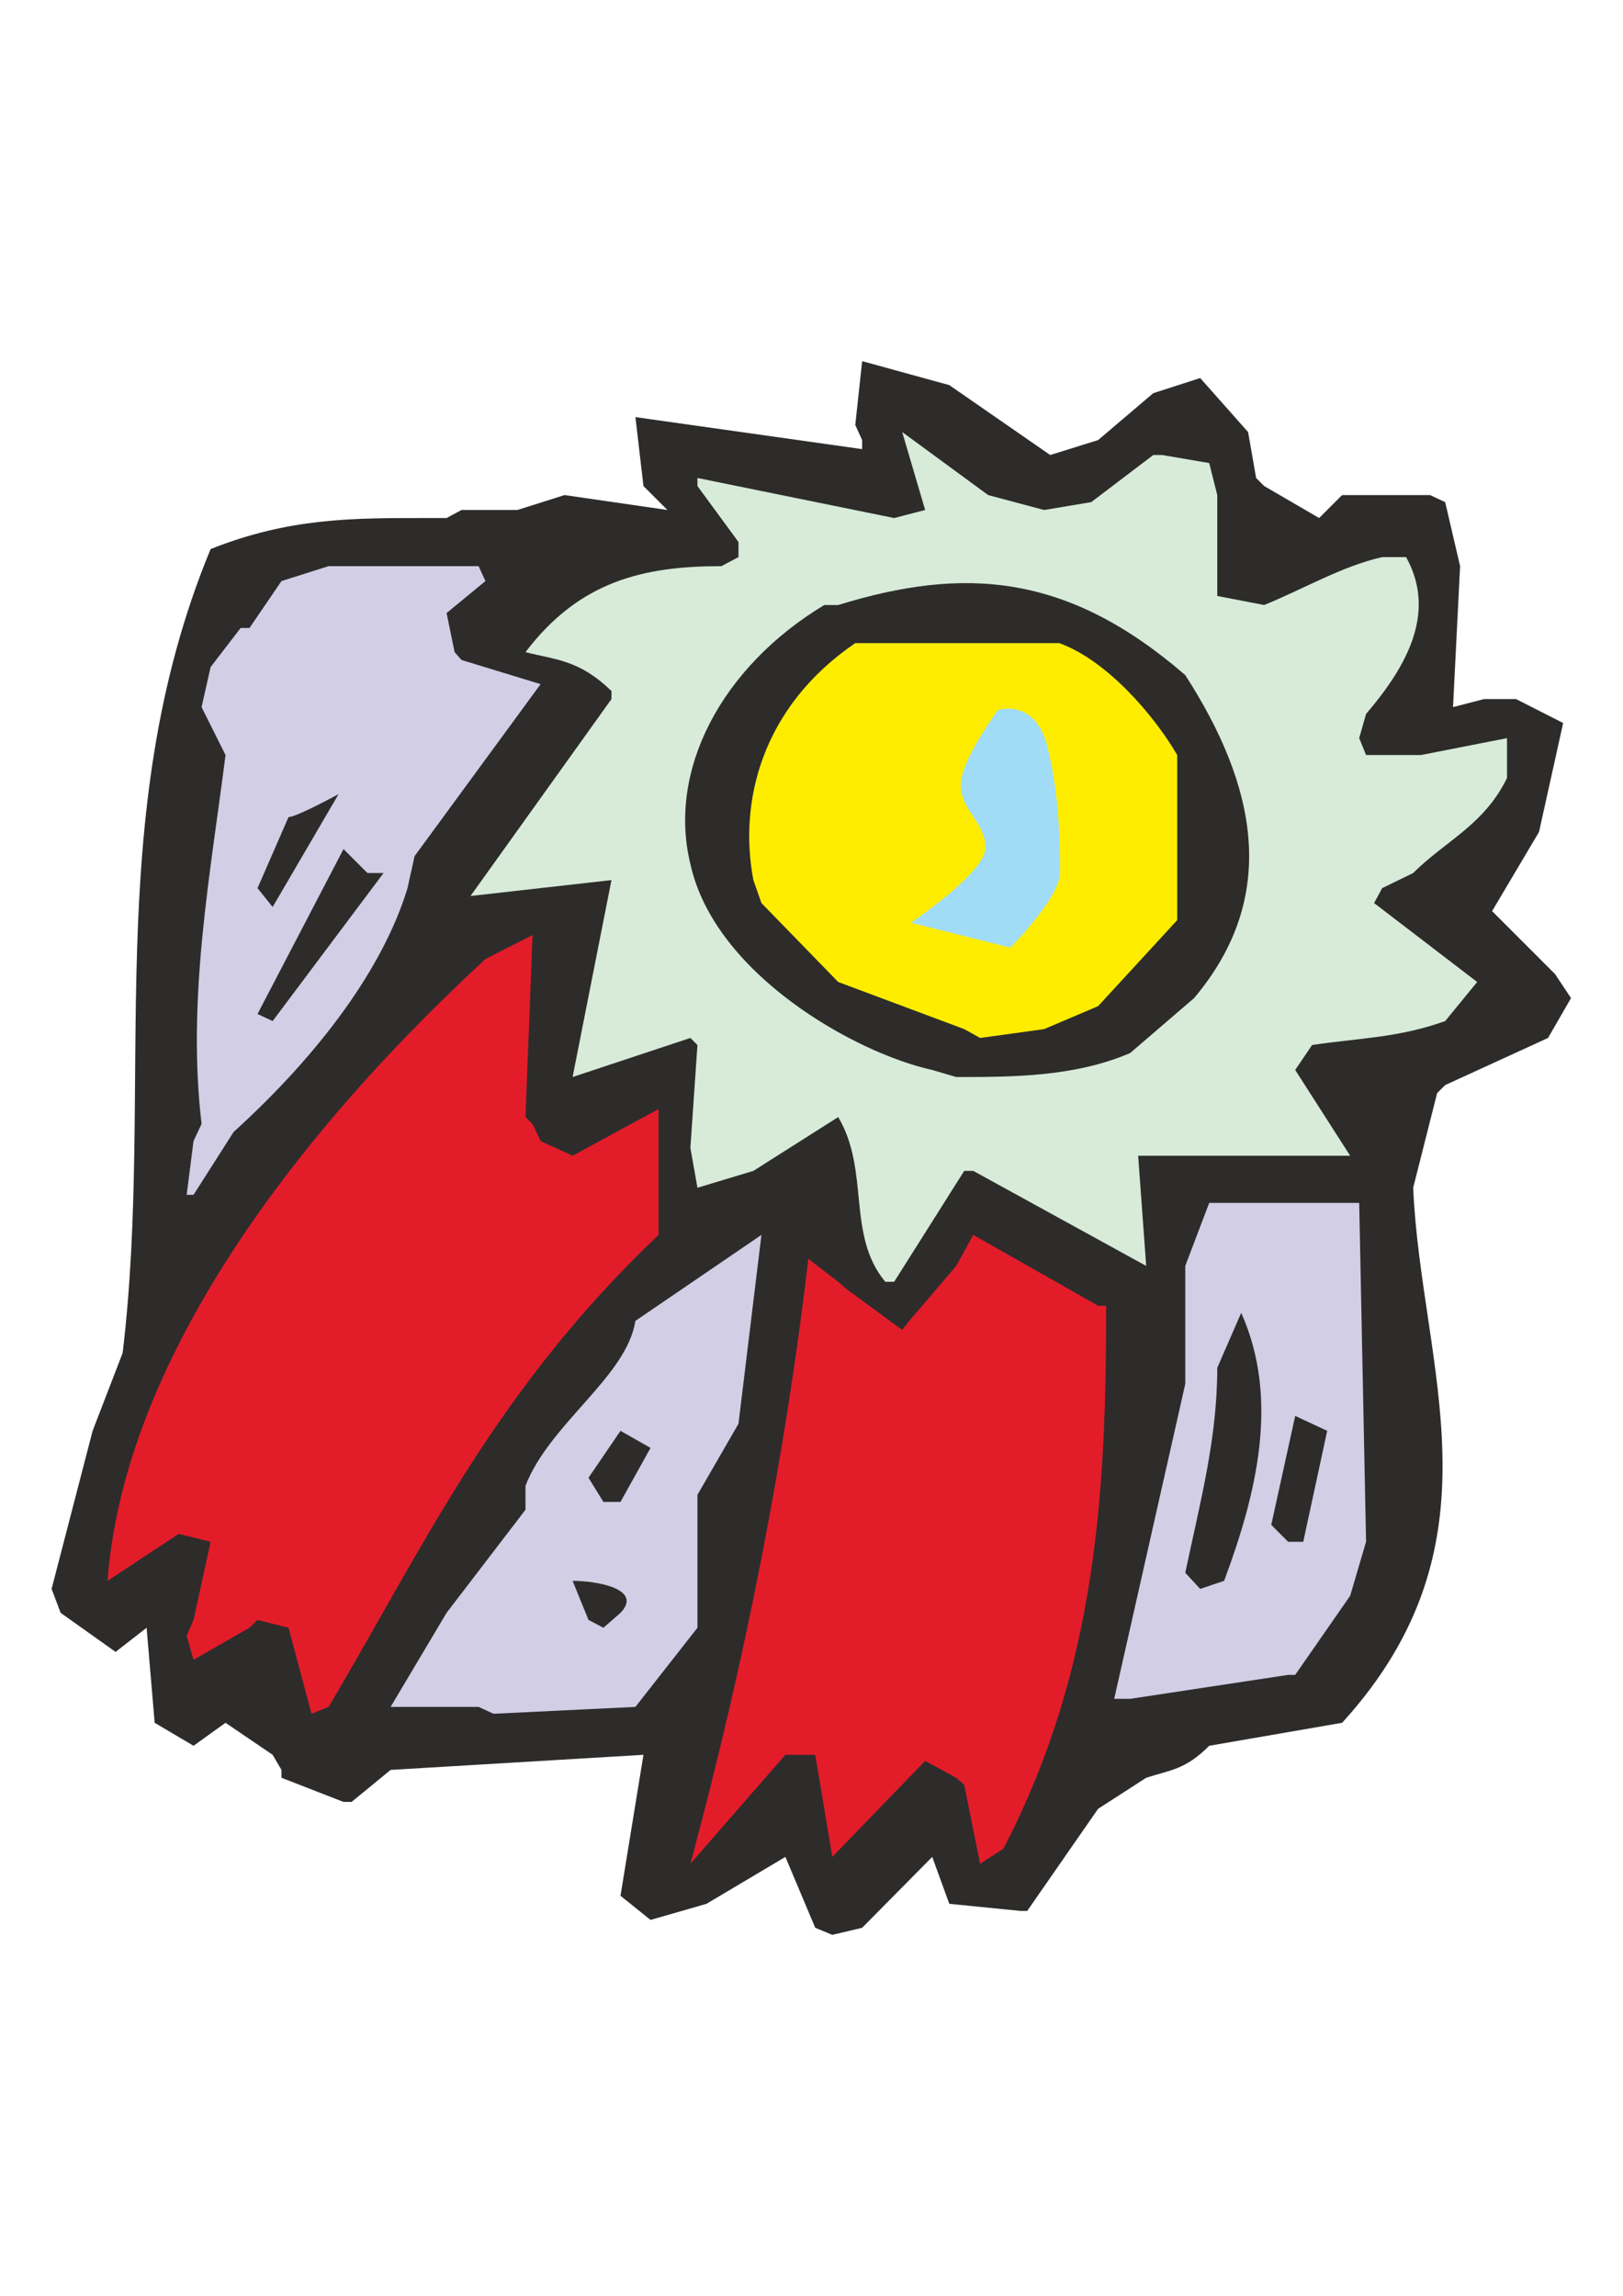 <?xml version="1.0" encoding="utf-8"?>
<!-- Created by UniConvertor 2.0rc4 (https://sk1project.net/) -->
<svg xmlns="http://www.w3.org/2000/svg" height="841.89pt" viewBox="0 0 595.276 841.89" width="595.276pt" version="1.1" xmlns:xlink="http://www.w3.org/1999/xlink" id="25dbd6b0-f612-11ea-b638-dcc15c148e23">

<g>
	<path style="fill:#2d2c2b;" d="M 299.006,706.929 L 288.062,680.937 259.118,698.145 238.598,704.049 227.582,695.193 236.006,643.497 143.27,649.041 128.942,660.777 C 125.99,660.777 125.99,660.777 125.99,660.777 L 103.238,651.921 C 103.238,649.041 103.238,649.041 103.238,649.041 99.998,643.497 99.998,643.497 99.998,643.497 L 82.718,631.761 70.982,640.185 56.726,631.761 53.774,596.913 42.398,605.769 22.238,591.441 18.926,582.657 33.974,524.697 44.99,496.113 C 56.726,397.905 36.566,299.625 77.246,201.345 105.83,189.969 128.942,189.969 155.006,189.969 163.79,189.969 163.79,189.969 163.79,189.969 169.262,187.017 169.262,187.017 169.262,187.017 L 189.782,187.017 207.062,181.545 244.79,187.017 236.006,178.233 233.054,152.961 316.214,164.697 C 316.214,161.385 316.214,161.385 316.214,161.385 313.694,155.841 313.694,155.841 313.694,155.841 L 316.214,132.441 348.182,141.225 385.19,166.857 402.758,161.385 422.99,144.177 440.198,138.633 457.766,158.433 460.718,175.281 C 463.67,178.233 463.67,178.233 463.67,178.233 L 483.83,189.969 492.254,181.545 524.51,181.545 C 530.054,184.137 530.054,184.137 530.054,184.137 L 535.526,207.609 532.934,259.305 544.31,256.353 556.046,256.353 573.326,265.137 564.47,305.097 547.262,334.113 570.374,357.225 576.206,366.009 567.782,380.625 530.054,397.905 C 527.102,400.857 527.102,400.857 527.102,400.857 L 518.318,435.561 C 521.198,501.585 552.734,565.377 492.254,631.761 L 443.51,640.185 C 434.726,649.041 429.182,649.041 420.398,651.921 L 402.758,663.297 376.766,700.737 C 374.174,700.737 374.174,700.737 374.174,700.737 L 348.182,698.145 341.918,680.937 316.214,706.929 305.27,709.521 299.006,706.929 Z" />
	<path style="fill:#e31c2a;" d="M 359.486,683.457 L 353.654,654.513 C 350.702,651.921 350.702,651.921 350.702,651.921 L 339.326,645.729 305.27,680.937 299.006,643.497 288.062,643.497 253.214,683.457 C 273.446,608.649 288.062,533.481 296.486,461.625 L 307.43,470.049 C 310.382,472.641 310.382,472.641 310.382,472.641 L 330.902,487.689 C 333.494,484.377 333.494,484.377 333.494,484.377 L 350.702,464.217 356.966,452.841 402.758,478.833 C 405.71,478.833 405.71,478.833 405.71,478.833 405.71,544.857 402.758,611.241 367.982,677.985 L 359.486,683.457 Z" />
	<path style="fill:#e31c2a;" d="M 114.254,628.449 L 105.83,596.913 94.454,594.033 C 91.502,596.913 91.502,596.913 91.502,596.913 L 70.982,608.649 68.462,599.865 C 70.982,594.033 70.982,594.033 70.982,594.033 L 77.246,565.377 65.51,562.497 39.446,579.705 C 44.99,504.897 99.998,423.825 178.046,351.681 L 195.326,342.897 192.734,409.641 C 195.326,412.161 195.326,412.161 195.326,412.161 198.278,418.425 198.278,418.425 198.278,418.425 L 210.014,423.825 241.55,406.689 C 241.55,412.161 241.55,412.161 241.55,412.161 L 241.55,452.841 C 180.998,510.369 155.006,567.969 120.518,625.929 L 114.254,628.449 Z" />
	<path style="fill:#d2cee6;" d="M 175.526,625.929 L 143.27,625.929 163.79,591.441 192.734,553.641 192.734,544.857 C 201.518,522.105 229.814,504.897 233.054,484.377 L 279.278,452.841 270.854,522.105 255.806,548.169 255.806,596.913 233.054,625.929 180.998,628.449 175.526,625.929 Z" />
	<path style="fill:#d2cee6;" d="M 408.662,622.977 L 434.726,507.489 434.726,464.217 443.51,441.105 498.518,441.105 501.038,565.377 495.206,585.177 475.046,614.193 C 472.454,614.193 472.454,614.193 472.454,614.193 L 414.494,622.977 408.662,622.977 Z" />
	<path style="fill:#2d2c2b;" d="M 215.846,594.033 L 210.014,579.705 C 218.798,579.705 236.006,582.657 227.582,591.441 L 221.318,596.913 215.846,594.033 Z" />
	<path style="fill:#2d2c2b;" d="M 440.198,582.657 L 434.726,576.753 C 440.198,550.761 446.462,527.649 446.462,501.585 L 455.246,481.425 C 469.502,513.321 460.718,548.169 448.982,579.705 L 440.198,582.657 Z" />
	<path style="fill:#2d2c2b;" d="M 472.454,565.377 L 466.262,559.185 475.046,519.225 486.782,524.697 477.998,565.377 472.454,565.377 Z" />
	<path style="fill:#2d2c2b;" d="M 221.318,550.761 L 215.846,541.905 227.582,524.697 238.598,530.961 227.582,550.761 221.318,550.761 Z" />
	<path style="fill:#d7ebd8;" d="M 324.71,470.049 C 310.382,452.841 319.166,429.369 307.43,409.641 L 276.326,429.369 255.806,435.561 253.214,420.945 255.806,383.217 C 253.214,380.625 253.214,380.625 253.214,380.625 L 210.014,394.953 224.27,322.737 172.574,328.569 224.27,256.353 C 224.27,253.401 224.27,253.401 224.27,253.401 212.534,242.025 204.11,242.025 192.734,239.145 212.534,213.081 236.006,207.609 264.59,207.609 270.854,204.297 270.854,204.297 270.854,204.297 270.854,198.753 270.854,198.753 270.854,198.753 L 255.806,178.233 C 255.806,175.281 255.806,175.281 255.806,175.281 L 327.95,189.969 339.326,187.017 330.902,158.433 362.438,181.545 382.958,187.017 400.238,184.137 422.99,166.857 C 426.23,166.857 426.23,166.857 426.23,166.857 L 443.51,169.809 446.462,181.545 446.462,198.753 446.462,218.553 463.67,221.865 C 477.998,216.033 492.254,207.609 506.942,204.297 515.726,204.297 515.726,204.297 515.726,204.297 527.102,224.817 515.726,244.617 501.038,261.825 498.518,270.681 498.518,270.681 498.518,270.681 501.038,276.873 501.038,276.873 501.038,276.873 L 521.198,276.873 552.734,270.681 552.734,285.297 C 544.31,302.577 530.054,308.409 518.318,320.145 L 506.942,325.689 C 503.99,331.161 503.99,331.161 503.99,331.161 L 541.79,360.105 530.054,374.433 C 512.774,380.625 498.518,380.625 481.238,383.217 L 475.046,392.361 495.206,423.825 417.446,423.825 420.398,464.217 356.966,429.369 C 353.654,429.369 353.654,429.369 353.654,429.369 L 327.95,470.049 324.71,470.049 Z" />
	<path style="fill:#d2cee6;" d="M 68.462,438.153 L 70.982,418.425 C 73.934,412.161 73.934,412.161 73.934,412.161 68.462,366.009 77.246,320.145 82.718,276.873 L 73.934,259.305 77.246,244.617 88.262,230.289 C 91.502,230.289 91.502,230.289 91.502,230.289 L 103.238,213.081 120.518,207.609 175.526,207.609 C 178.046,213.081 178.046,213.081 178.046,213.081 L 163.79,224.817 166.742,239.145 C 169.262,242.025 169.262,242.025 169.262,242.025 L 198.278,250.881 152.054,313.953 149.462,325.689 C 140.678,354.633 117.566,386.169 85.67,415.113 L 70.982,438.153 68.462,438.153 Z" />
	<path style="fill:#2d2c2b;" d="M 341.918,392.361 C 313.694,386.169 262.07,357.225 253.214,316.833 244.79,282.417 264.59,244.617 302.318,221.865 307.43,221.865 307.43,221.865 307.43,221.865 353.654,207.609 391.454,210.129 434.726,247.569 460.718,287.889 469.502,328.569 437.966,366.009 L 414.494,386.169 C 393.974,394.953 371.222,394.953 350.702,394.953 L 341.918,392.361 Z" />
	<path style="fill:#ffed00;" d="M 353.654,377.385 L 307.43,360.105 279.278,331.161 276.326,322.737 C 270.854,294.153 279.278,259.305 313.694,235.833 L 336.446,235.833 388.502,235.833 C 405.71,242.025 422.99,261.825 431.774,276.873 431.774,285.297 431.774,285.297 431.774,285.297 L 431.774,308.409 431.774,337.425 402.758,368.961 382.958,377.385 359.486,380.625 353.654,377.385 Z" />
	<path style="fill:#2d2c2b;" d="M 94.454,371.841 C 94.454,371.841 94.454,371.841 94.454,371.841 L 125.99,311.361 134.774,320.145 C 140.678,320.145 140.678,320.145 140.678,320.145 L 99.998,374.433 94.454,371.841 Z" />
	<path style="fill:#2d2c2b;" d="M 94.454,325.689 C 94.454,325.689 94.454,325.689 94.454,325.689 L 105.83,299.625 C 108.782,299.625 124.19,291.201 124.19,291.201 L 99.998,332.601 94.454,325.689 Z" />
	<path style="fill:#a0dcf5;" d="M 334.07,338.361 C 334.07,338.361 361.43,320.073 361.43,310.857 361.43,301.641 352.358,297.033 352.358,287.889 352.358,278.745 366.038,260.385 366.038,260.385 366.038,260.385 379.718,255.777 384.254,274.137 388.79,292.497 388.79,310.785 388.79,320.001 388.79,329.217 370.574,347.505 370.574,347.505 L 334.07,338.361 Z" />
</g>
</svg>
